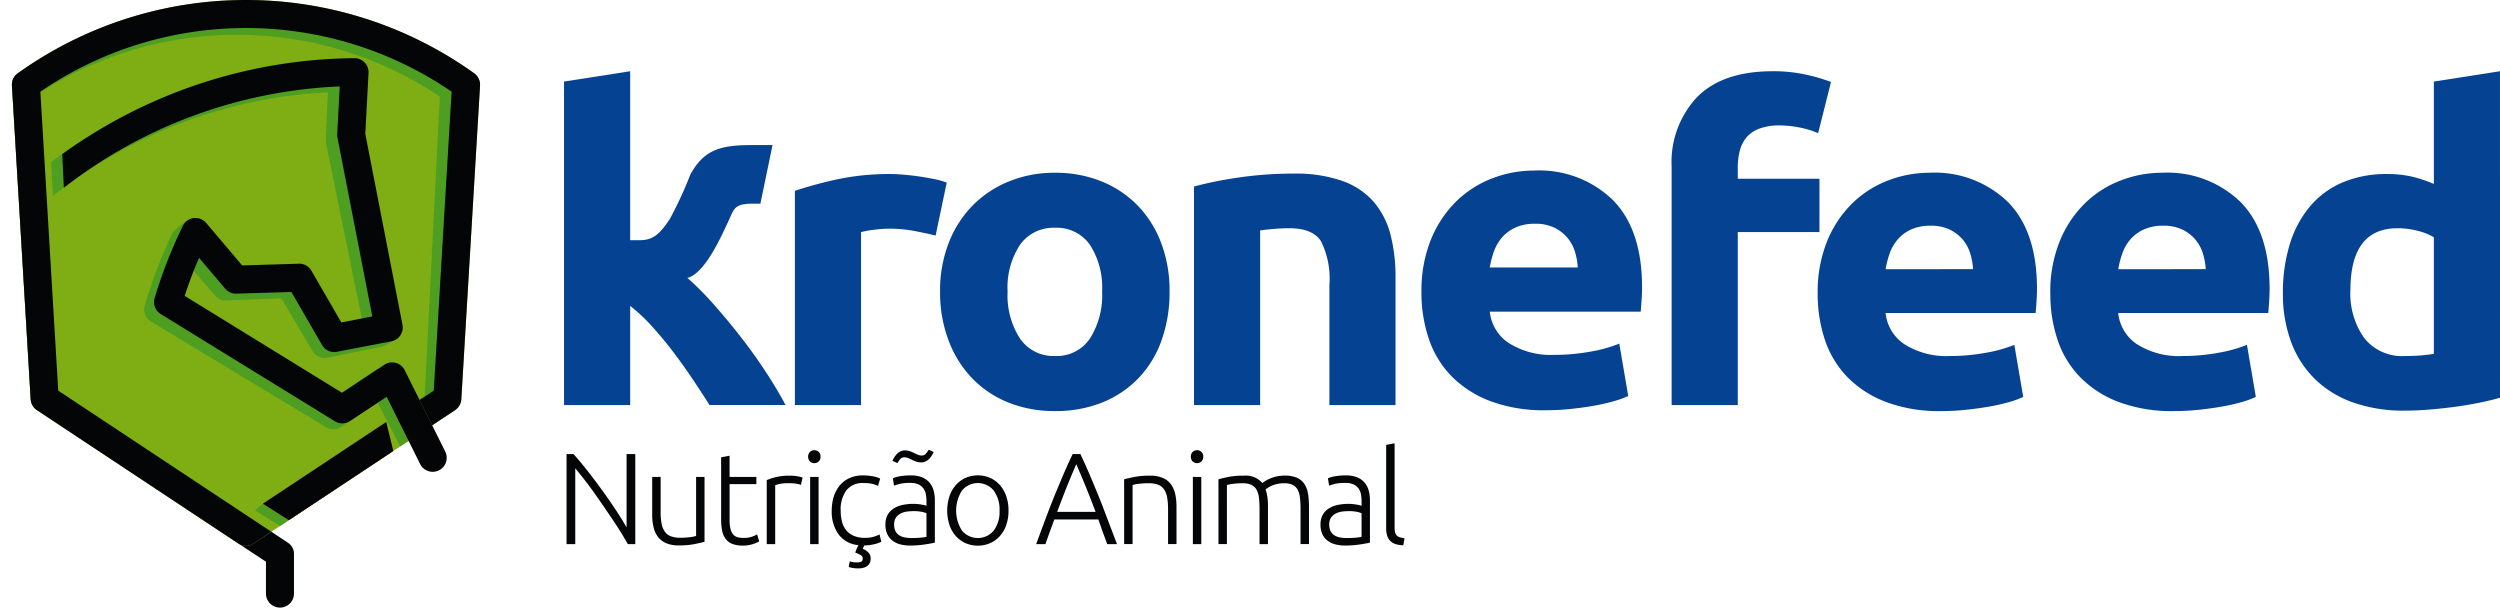 <svg id="logo_kronefeed_h" xmlns="http://www.w3.org/2000/svg" xmlns:xlink="http://www.w3.org/1999/xlink" width="278.369" height="68.318" viewBox="0 0 278.369 68.318">
  <defs>
    <clipPath id="clip-path">
      <rect id="Retângulo_6" data-name="Retângulo 6" width="278.369" height="68.318" fill="none"/>
    </clipPath>
    <clipPath id="clip-path-2">
      <path id="Caminho_67" data-name="Caminho 67" d="M33.841,0A43.3,43.3,0,0,0,8.427,8.164,1.559,1.559,0,0,0,7.78,9.523L9.866,44.456a1.559,1.559,0,0,0,.7,1.207L32.977,60.508a1.56,1.56,0,0,0,1.722,0L57.12,45.663a1.56,1.56,0,0,0,.7-1.207L59.9,9.523a1.56,1.56,0,0,0-.647-1.36A43.3,43.3,0,0,0,33.841,0Z" transform="translate(-7.778)" fill="none"/>
    </clipPath>
  </defs>
  <g id="Grupo_10" data-name="Grupo 10">
    <g id="Grupo_9" data-name="Grupo 9" clip-path="url(#clip-path)">
      <path id="Caminho_40" data-name="Caminho 40" d="M376.476,306.295q-.279-.5-.7-1.187t-.937-1.451q-.515-.768-1.075-1.588t-1.115-1.595q-.556-.775-1.087-1.453t-.944-1.171v8.444h-.969V296.27h.781q.739.824,1.582,1.9t1.654,2.2q.811,1.121,1.513,2.191t1.153,1.864V296.27h.969v10.025Z" transform="translate(-306.564 -245.709)" fill="#040506"/>
      <path id="Caminho_41" data-name="Caminho 41" d="M431.338,318.408q-.42.116-1.128.26a8.848,8.848,0,0,1-1.736.145,3.516,3.516,0,0,1-1.4-.246,2.28,2.28,0,0,1-.911-.694,2.811,2.811,0,0,1-.5-1.085,6.048,6.048,0,0,1-.152-1.4v-4.2h.94v3.891a6.655,6.655,0,0,0,.116,1.345,2.189,2.189,0,0,0,.376.89,1.466,1.466,0,0,0,.673.492,2.919,2.919,0,0,0,1.005.152,8.057,8.057,0,0,0,1.157-.072,3.113,3.113,0,0,0,.622-.13v-6.568h.94Z" transform="translate(-352.891 -258.082)" fill="#040506"/>
      <path id="Caminho_42" data-name="Caminho 42" d="M471.457,299.66h2.98v.8h-2.98v3.978a4.038,4.038,0,0,0,.109,1.034,1.442,1.442,0,0,0,.311.615.985.985,0,0,0,.492.289,2.617,2.617,0,0,0,.636.072,2.737,2.737,0,0,0,.955-.138,4.143,4.143,0,0,0,.564-.253l.231.781a3.394,3.394,0,0,1-.709.3,3.508,3.508,0,0,1-1.1.166,3.265,3.265,0,0,1-1.164-.181,1.682,1.682,0,0,1-.752-.55,2.248,2.248,0,0,1-.4-.918,6.385,6.385,0,0,1-.116-1.3v-6.886l.94-.173Z" transform="translate(-390.219 -246.553)" fill="#040506"/>
      <path id="Caminho_43" data-name="Caminho 43" d="M502.815,310.341a5.071,5.071,0,0,1,.875.072,2.7,2.7,0,0,1,.571.145l-.188.81a2.093,2.093,0,0,0-.47-.123,5.355,5.355,0,0,0-.933-.065,4.417,4.417,0,0,0-.976.087,2.716,2.716,0,0,0-.485.145v6.553h-.94v-7.132a6.939,6.939,0,0,1,1-.325,6.21,6.21,0,0,1,1.548-.166" transform="translate(-414.893 -257.378)" fill="#040506"/>
      <path id="Caminho_44" data-name="Caminho 44" d="M528.612,294.45a.7.7,0,0,1-.2.528.717.717,0,0,1-.984,0,.79.79,0,0,1,0-1.056.717.717,0,0,1,.984,0,.7.7,0,0,1,.2.528m-.217,9.736h-.94v-7.479h.94Z" transform="translate(-437.247 -243.6)" fill="#040506"/>
      <path id="Caminho_45" data-name="Caminho 45" d="M546.107,318.344a1.9,1.9,0,0,1,.644.427.939.939,0,0,1,.239.673,1.3,1.3,0,0,1-.058.369.837.837,0,0,1-.217.354,1.183,1.183,0,0,1-.434.26,2.087,2.087,0,0,1-.709.1,3.62,3.62,0,0,1-.593-.051,1.462,1.462,0,0,1-.434-.123l.116-.622a1.332,1.332,0,0,0,.362.1,3.544,3.544,0,0,0,.492.029q.593,0,.593-.42a.42.42,0,0,0-.2-.376,4.016,4.016,0,0,0-.637-.3q.058-.174.152-.4a3.813,3.813,0,0,1,.21-.427,3.068,3.068,0,0,1-2.22-1.2,4.314,4.314,0,0,1-.759-2.633,5.1,5.1,0,0,1,.239-1.606,3.619,3.619,0,0,1,.687-1.244,3.033,3.033,0,0,1,1.085-.8,3.5,3.5,0,0,1,1.432-.282,6.053,6.053,0,0,1,1.136.1,2.859,2.859,0,0,1,.817.26l-.246.81a3.043,3.043,0,0,0-.651-.232,4.318,4.318,0,0,0-.969-.087,2.277,2.277,0,0,0-1.888.8,3.561,3.561,0,0,0-.644,2.278,4.855,4.855,0,0,0,.145,1.222,2.462,2.462,0,0,0,.47.955,2.2,2.2,0,0,0,.839.622,3.118,3.118,0,0,0,1.251.224,3.254,3.254,0,0,0,1.02-.138,4.132,4.132,0,0,0,.6-.239l.2.81a3.07,3.07,0,0,1-.781.275,5.326,5.326,0,0,1-1.128.145q-.043.1-.087.2t-.072.166" transform="translate(-450.042 -257.237)" fill="#040506"/>
      <path id="Caminho_46" data-name="Caminho 46" d="M580.479,296.252a3.317,3.317,0,0,1,1.251.21,2.148,2.148,0,0,1,.832.579,2.281,2.281,0,0,1,.463.875,4,4,0,0,1,.145,1.1v4.716a4.226,4.226,0,0,1-.42.094q-.275.051-.637.108t-.8.094q-.441.036-.9.036a4.322,4.322,0,0,1-1.092-.13,2.41,2.41,0,0,1-.868-.412,1.944,1.944,0,0,1-.579-.723,2.5,2.5,0,0,1-.21-1.078,2.187,2.187,0,0,1,.231-1.042,1.97,1.97,0,0,1,.651-.716,2.915,2.915,0,0,1,1-.412,5.724,5.724,0,0,1,1.258-.13q.2,0,.427.022t.434.058q.21.036.362.072a1.109,1.109,0,0,1,.21.065v-.463a4.894,4.894,0,0,0-.058-.76,1.662,1.662,0,0,0-.253-.665,1.408,1.408,0,0,0-.55-.477,2.062,2.062,0,0,0-.933-.181,4.832,4.832,0,0,0-1.23.116q-.405.116-.593.188l-.13-.824a3.488,3.488,0,0,1,.759-.217,6.516,6.516,0,0,1,1.237-.1m1.157-1.447a1.581,1.581,0,0,1-.579-.1q-.261-.1-.506-.217a2.592,2.592,0,0,0-.448-.2,1.151,1.151,0,0,0-.318-.051.6.6,0,0,0-.478.2,3.105,3.105,0,0,0-.318.448l-.55-.26a2.826,2.826,0,0,1,.2-.376,2.165,2.165,0,0,1,.289-.376,1.468,1.468,0,0,1,.391-.289,1.1,1.1,0,0,1,.513-.116,1.584,1.584,0,0,1,.579.1q.26.1.506.217a2.533,2.533,0,0,0,.448.2,1.136,1.136,0,0,0,.318.051.6.6,0,0,0,.477-.2,3.094,3.094,0,0,0,.318-.448l.55.261a2.894,2.894,0,0,1-.2.376,2.183,2.183,0,0,1-.289.376,1.466,1.466,0,0,1-.391.289,1.1,1.1,0,0,1-.513.116m-1.07,8.419q.549,0,.962-.036a6.5,6.5,0,0,0,.7-.094v-2.633a2.885,2.885,0,0,0-.506-.152,4.492,4.492,0,0,0-.955-.08,5.45,5.45,0,0,0-.723.051,2.089,2.089,0,0,0-.694.217,1.44,1.44,0,0,0-.521.456,1.311,1.311,0,0,0-.2.767,1.644,1.644,0,0,0,.137.709,1.142,1.142,0,0,0,.391.463,1.728,1.728,0,0,0,.608.253,3.667,3.667,0,0,0,.8.08" transform="translate(-479.075 -243.319)" fill="#040506"/>
      <path id="Caminho_47" data-name="Caminho 47" d="M624.832,314.091a4.835,4.835,0,0,1-.253,1.606,3.576,3.576,0,0,1-.709,1.229,3.223,3.223,0,0,1-1.078.788,3.487,3.487,0,0,1-2.748,0,3.219,3.219,0,0,1-1.078-.788,3.577,3.577,0,0,1-.709-1.229,5.22,5.22,0,0,1,0-3.211,3.663,3.663,0,0,1,.709-1.237,3.182,3.182,0,0,1,1.078-.8,3.486,3.486,0,0,1,2.748,0,3.186,3.186,0,0,1,1.078.8,3.663,3.663,0,0,1,.709,1.237,4.837,4.837,0,0,1,.253,1.606m-1,0a3.532,3.532,0,0,0-.651-2.235,2.288,2.288,0,0,0-3.53,0,4.15,4.15,0,0,0,0,4.463,2.3,2.3,0,0,0,3.53,0,3.5,3.5,0,0,0,.651-2.228" transform="translate(-512.536 -257.237)" fill="#040506"/>
      <path id="Caminho_48" data-name="Caminho 48" d="M683.979,306.295q-.287-.739-.528-1.42t-.461-1.328h-4.9q-.251.65-.491,1.332t-.509,1.417h-1.027q.571-1.565,1.079-2.917t1-2.558q.488-1.206.97-2.319t1.012-2.231h.867q.53,1.113,1.007,2.228t.966,2.32q.49,1.206.993,2.56t1.108,2.917Zm-3.45-8.9q-.545,1.249-1.06,2.535t-1.068,2.774h4.279q-.555-1.49-1.081-2.778t-1.07-2.531" transform="translate(-560.69 -245.709)" fill="#040506"/>
      <path id="Caminho_49" data-name="Caminho 49" d="M733.451,310.746q.42-.115,1.128-.26a8.848,8.848,0,0,1,1.736-.145,3.614,3.614,0,0,1,1.425.246,2.189,2.189,0,0,1,.911.7,2.867,2.867,0,0,1,.485,1.092,6.349,6.349,0,0,1,.145,1.4v4.181h-.94v-3.877a7.1,7.1,0,0,0-.108-1.345,2.249,2.249,0,0,0-.362-.9,1.408,1.408,0,0,0-.666-.5,3.024,3.024,0,0,0-1.034-.152,7.924,7.924,0,0,0-1.15.072,3.559,3.559,0,0,0-.629.13v6.568h-.94Z" transform="translate(-608.281 -257.378)" fill="#040506"/>
      <path id="Caminho_50" data-name="Caminho 50" d="M778.324,294.45a.7.7,0,0,1-.2.528.717.717,0,0,1-.984,0,.79.79,0,0,1,0-1.056.717.717,0,0,1,.984,0,.7.7,0,0,1,.2.528m-.217,9.736h-.94v-7.479h.94Z" transform="translate(-644.344 -243.6)" fill="#040506"/>
      <path id="Caminho_51" data-name="Caminho 51" d="M794.99,310.746q.419-.115,1.092-.26a8.559,8.559,0,0,1,1.743-.145,2.433,2.433,0,0,1,2.054.824q.072-.058.282-.2a3.978,3.978,0,0,1,.528-.282,4.108,4.108,0,0,1,1.693-.347,3.216,3.216,0,0,1,1.381.253,1.931,1.931,0,0,1,.817.709,2.857,2.857,0,0,1,.391,1.092,8.9,8.9,0,0,1,.1,1.389v4.181h-.94v-3.877a10.916,10.916,0,0,0-.065-1.28,2.463,2.463,0,0,0-.26-.9,1.272,1.272,0,0,0-.557-.535,2.107,2.107,0,0,0-.94-.181,3.617,3.617,0,0,0-.789.08,3.319,3.319,0,0,0-.615.2,2.629,2.629,0,0,0-.427.232q-.166.116-.239.174a4.5,4.5,0,0,1,.2.846,7.229,7.229,0,0,1,.065.991v4.253h-.94v-3.877a10.928,10.928,0,0,0-.065-1.28,2.384,2.384,0,0,0-.268-.9,1.307,1.307,0,0,0-.572-.535,2.231,2.231,0,0,0-.976-.181,7.739,7.739,0,0,0-1.15.072,3.058,3.058,0,0,0-.6.13v6.568h-.94Z" transform="translate(-659.318 -257.378)" fill="#040506"/>
      <path id="Caminho_52" data-name="Caminho 52" d="M864.35,310.172a3.317,3.317,0,0,1,1.251.21,2.145,2.145,0,0,1,.832.579,2.279,2.279,0,0,1,.463.875,3.99,3.99,0,0,1,.145,1.1v4.716a4.222,4.222,0,0,1-.419.094q-.275.051-.637.108t-.8.094q-.441.036-.9.036a4.323,4.323,0,0,1-1.092-.13,2.409,2.409,0,0,1-.868-.412,1.944,1.944,0,0,1-.579-.723,2.5,2.5,0,0,1-.21-1.078,2.187,2.187,0,0,1,.231-1.042,1.969,1.969,0,0,1,.651-.716,2.915,2.915,0,0,1,1-.412,5.725,5.725,0,0,1,1.259-.13q.2,0,.427.022t.434.058q.21.036.362.072a1.109,1.109,0,0,1,.21.065v-.463a4.917,4.917,0,0,0-.058-.76,1.665,1.665,0,0,0-.253-.665,1.409,1.409,0,0,0-.55-.477,2.061,2.061,0,0,0-.933-.181,4.831,4.831,0,0,0-1.23.116q-.405.116-.593.188l-.13-.824a3.488,3.488,0,0,1,.759-.217,6.516,6.516,0,0,1,1.237-.1m.087,6.972q.549,0,.962-.036a6.5,6.5,0,0,0,.7-.094v-2.633a2.88,2.88,0,0,0-.506-.152,4.49,4.49,0,0,0-.955-.08,5.445,5.445,0,0,0-.723.051,2.09,2.09,0,0,0-.694.217,1.441,1.441,0,0,0-.521.456,1.311,1.311,0,0,0-.2.767,1.644,1.644,0,0,0,.137.709,1.144,1.144,0,0,0,.391.463,1.729,1.729,0,0,0,.608.253,3.668,3.668,0,0,0,.8.079" transform="translate(-714.501 -257.238)" fill="#040506"/>
      <path id="Caminho_53" data-name="Caminho 53" d="M906.329,300.591a3.19,3.19,0,0,1-.832-.123,1.482,1.482,0,0,1-.593-.333,1.409,1.409,0,0,1-.362-.579,2.743,2.743,0,0,1-.123-.889v-9.258l.94-.174v9.4a1.936,1.936,0,0,0,.065.557.752.752,0,0,0,.2.333.787.787,0,0,0,.34.181,4.265,4.265,0,0,0,.5.1Z" transform="translate(-750.072 -239.874)" fill="#040506"/>
      <path id="Caminho_54" data-name="Caminho 54" d="M390.568,80.14q-1.236-1.918-2.719-3.838t-3.065-3.719a33.491,33.491,0,0,0-3.065-3.095c1.914-.491,3.661-4.392,4.446-6.06s.7-2.208,2.9-2.208h.785l1.351-6.527h-2.136c-3.484,0-5.447.393-7.017,3.288a44.3,44.3,0,0,1-2.3,4.973c-1.11,1.646-1.851,2.333-3.323,2.333h-1.075V46.473l-7.365,1.15v36.02h7.365V72.6a19.82,19.82,0,0,1,2.492,2.353q1.258,1.392,2.393,2.9t2.146,3.024q1.011,1.513,1.8,2.761h8.469q-.841-1.583-2.076-3.5" transform="translate(-305.18 -38.542)" fill="#054392"/>
      <path id="Caminho_55" data-name="Caminho 55" d="M534.306,120.4q-.989-.239-2.323-.5a14.844,14.844,0,0,0-2.867-.263,13.848,13.848,0,0,0-1.656.12,10.065,10.065,0,0,0-1.458.264v19.255h-7.365V115.421a45.462,45.462,0,0,1,4.671-1.269,27.76,27.76,0,0,1,6.006-.6q.593,0,1.433.072t1.681.191q.84.121,1.68.288a8.191,8.191,0,0,1,1.434.407Z" transform="translate(-430.127 -94.174)" fill="#054392"/>
      <path id="Caminho_56" data-name="Caminho 56" d="M638.906,125.931a15.915,15.915,0,0,1-.89,5.436,11.739,11.739,0,0,1-2.57,4.215,11.576,11.576,0,0,1-4.029,2.706,13.829,13.829,0,0,1-5.264.958,13.688,13.688,0,0,1-5.215-.958,11.562,11.562,0,0,1-4.028-2.706,12.307,12.307,0,0,1-2.62-4.215,15.156,15.156,0,0,1-.939-5.436,14.63,14.63,0,0,1,.964-5.412,12.223,12.223,0,0,1,2.669-4.167,12.014,12.014,0,0,1,4.053-2.682,13.415,13.415,0,0,1,5.116-.958,13.553,13.553,0,0,1,5.165.958,11.761,11.761,0,0,1,4.029,2.682,12.125,12.125,0,0,1,2.62,4.167,14.982,14.982,0,0,1,.939,5.412m-7.513,0a8.763,8.763,0,0,0-1.359-5.2,4.492,4.492,0,0,0-3.88-1.892,4.555,4.555,0,0,0-3.9,1.892,8.641,8.641,0,0,0-1.384,5.2,8.867,8.867,0,0,0,1.384,5.245,4.517,4.517,0,0,0,3.9,1.94,4.455,4.455,0,0,0,3.88-1.94,8.993,8.993,0,0,0,1.359-5.245" transform="translate(-508.677 -93.476)" fill="#054392"/>
      <path id="Caminho_57" data-name="Caminho 57" d="M779.022,114.71a42.34,42.34,0,0,1,4.844-.982,41.088,41.088,0,0,1,6.228-.455,15.623,15.623,0,0,1,5.511.838,8.29,8.29,0,0,1,3.485,2.371,9.139,9.139,0,0,1,1.829,3.64,18.818,18.818,0,0,1,.544,4.694v14.226H794.1V125.679a9.373,9.373,0,0,0-.939-4.886q-.94-1.437-3.509-1.437-.791,0-1.681.072t-1.582.168v19.447h-7.365Z" transform="translate(-646.075 -93.942)" fill="#054392"/>
      <path id="Caminho_58" data-name="Caminho 58" d="M1101.94,46.473a16.652,16.652,0,0,1,3.806.407,19.014,19.014,0,0,1,2.669.79l-1.434,5.7a9.876,9.876,0,0,0-2.15-.647,11.845,11.845,0,0,0-2.15-.215,6.175,6.175,0,0,0-2.249.359,3.474,3.474,0,0,0-1.434.982,3.749,3.749,0,0,0-.741,1.485,7.461,7.461,0,0,0-.223,1.868v1.245h9.095v5.939h-9.095V83.642h-7.365V57.107a10.549,10.549,0,0,1,2.842-7.76q2.842-2.874,8.428-2.874" transform="translate(-904.537 -38.542)" fill="#054392"/>
      <path id="Caminho_59" data-name="Caminho 59" d="M1185.961,126.17a14.974,14.974,0,0,1,1.063-5.867,12.538,12.538,0,0,1,2.793-4.191,11.649,11.649,0,0,1,3.979-2.539,12.808,12.808,0,0,1,4.622-.862,11.687,11.687,0,0,1,8.749,3.281q3.212,3.281,3.213,9.651,0,.623-.049,1.365t-.1,1.317h-16.707a4.716,4.716,0,0,0,2.125,3.5,8.75,8.75,0,0,0,5.042,1.293,21.956,21.956,0,0,0,3.979-.359,15.366,15.366,0,0,0,3.188-.886l.989,5.8a10.4,10.4,0,0,1-1.582.575,21.324,21.324,0,0,1-2.2.5q-1.212.215-2.6.359a26.767,26.767,0,0,1-2.768.144,16.858,16.858,0,0,1-6.1-1.006,11.921,11.921,0,0,1-4.3-2.754,10.862,10.862,0,0,1-2.521-4.143,15.946,15.946,0,0,1-.816-5.173m17.3-2.73a7.21,7.21,0,0,0-.321-1.772,4.4,4.4,0,0,0-.84-1.533,4.466,4.466,0,0,0-1.433-1.1,4.8,4.8,0,0,0-2.15-.431,5.082,5.082,0,0,0-2.125.407,4.389,4.389,0,0,0-1.483,1.078,4.8,4.8,0,0,0-.914,1.557,9.961,9.961,0,0,0-.47,1.8Z" transform="translate(-983.566 -93.476)" fill="#054392"/>
      <path id="Caminho_60" data-name="Caminho 60" d="M1337.732,126.17a14.976,14.976,0,0,1,1.063-5.867,12.54,12.54,0,0,1,2.793-4.191,11.65,11.65,0,0,1,3.979-2.539,12.807,12.807,0,0,1,4.622-.862,11.687,11.687,0,0,1,8.749,3.281q3.212,3.281,3.213,9.651,0,.623-.049,1.365t-.1,1.317h-16.707a4.715,4.715,0,0,0,2.125,3.5,8.75,8.75,0,0,0,5.042,1.293,21.955,21.955,0,0,0,3.979-.359,15.366,15.366,0,0,0,3.188-.886l.989,5.8a10.4,10.4,0,0,1-1.582.575,21.319,21.319,0,0,1-2.2.5q-1.212.215-2.595.359a26.768,26.768,0,0,1-2.768.144,16.858,16.858,0,0,1-6.1-1.006,11.921,11.921,0,0,1-4.3-2.754,10.86,10.86,0,0,1-2.521-4.143,15.946,15.946,0,0,1-.816-5.173m17.3-2.73a7.2,7.2,0,0,0-.321-1.772,4.4,4.4,0,0,0-.84-1.533,4.464,4.464,0,0,0-1.433-1.1,4.8,4.8,0,0,0-2.15-.431,5.081,5.081,0,0,0-2.125.407,4.389,4.389,0,0,0-1.483,1.078,4.792,4.792,0,0,0-.914,1.557,9.94,9.94,0,0,0-.47,1.8Z" transform="translate(-1109.436 -93.476)" fill="#054392"/>
      <path id="Caminho_61" data-name="Caminho 61" d="M1513.675,82.828q-.989.287-2.274.551t-2.694.455q-1.409.191-2.867.311t-2.793.12a16.835,16.835,0,0,1-5.734-.91,11.558,11.558,0,0,1-4.251-2.611,11.266,11.266,0,0,1-2.645-4.119,15.268,15.268,0,0,1-.914-5.437,18.07,18.07,0,0,1,.791-5.532,11.918,11.918,0,0,1,2.274-4.191,9.715,9.715,0,0,1,3.633-2.634,12.525,12.525,0,0,1,4.918-.91,11.934,11.934,0,0,1,2.743.287,15.234,15.234,0,0,1,2.447.814v-11.4l7.365-1.15Zm-16.658-11.974a8.546,8.546,0,0,0,1.532,5.317,5.359,5.359,0,0,0,4.547,2.012q.988,0,1.829-.072t1.384-.168V64.962a6.519,6.519,0,0,0-1.8-.718,8.946,8.946,0,0,0-2.249-.287q-5.24,0-5.24,6.9" transform="translate(-1235.306 -38.542)" fill="#054392"/>
      <path id="Caminho_62" data-name="Caminho 62" d="M927.456,124.818a15.068,15.068,0,0,1,1.069-5.9,12.618,12.618,0,0,1,2.81-4.217,11.725,11.725,0,0,1,4-2.554,12.887,12.887,0,0,1,4.65-.867,11.758,11.758,0,0,1,8.8,3.3q3.232,3.3,3.232,9.71,0,.627-.05,1.373t-.1,1.325H935.065A4.743,4.743,0,0,0,937.2,130.5a8.8,8.8,0,0,0,5.073,1.3,22.109,22.109,0,0,0,4-.361,15.463,15.463,0,0,0,3.208-.892l.995,5.831a10.469,10.469,0,0,1-1.591.578,21.458,21.458,0,0,1-2.213.506q-1.219.217-2.611.361a27.048,27.048,0,0,1-2.785.144,16.957,16.957,0,0,1-6.142-1.012,11.989,11.989,0,0,1-4.326-2.771,10.924,10.924,0,0,1-2.536-4.169,16.038,16.038,0,0,1-.821-5.2m17.405-2.747a7.244,7.244,0,0,0-.323-1.783,4.426,4.426,0,0,0-.846-1.542,4.489,4.489,0,0,0-1.442-1.108,4.827,4.827,0,0,0-2.163-.434,5.113,5.113,0,0,0-2.138.41,4.414,4.414,0,0,0-1.492,1.084,4.817,4.817,0,0,0-.92,1.566,9.985,9.985,0,0,0-.472,1.807Z" transform="translate(-769.177 -92.287)" fill="#054392"/>
      <path id="Caminho_63" data-name="Caminho 63" d="M59.254,8.163a43.638,43.638,0,0,0-50.827,0A1.559,1.559,0,0,0,7.78,9.523L9.866,44.456a1.559,1.559,0,0,0,.7,1.207L32.977,60.508a1.559,1.559,0,0,0,1.722,0L57.12,45.663a1.56,1.56,0,0,0,.7-1.207L59.9,9.523a1.56,1.56,0,0,0-.647-1.359" transform="translate(-6.45)" fill="#7eae13"/>
    </g>
  </g>
  <g id="Grupo_12" data-name="Grupo 12" transform="translate(1.327)">
    <g id="Grupo_11" data-name="Grupo 11" clip-path="url(#clip-path-2)">
      <path id="Caminho_64" data-name="Caminho 64" d="M180,279.009l-12.74,8.456-.9.756,2.9,1.807,11.56-7.807Z" transform="translate(-139.3 -231.393)" fill="#4d9e21"/>
      <path id="Caminho_65" data-name="Caminho 65" d="M52.135,13.7,50.749,48.972a1.566,1.566,0,0,1-.686,1.213l-2.917,1.4,1.479,2.9A1.56,1.56,0,0,1,45.846,55.9l-3.8-7.453-4.054,2.738a1.563,1.563,0,0,1-1.679.044l-19.5-11.771a1.557,1.557,0,0,1-.692-1.769,53.568,53.568,0,0,1,3.07-8.068,5.816,5.816,0,0,1,2.386-1.7c.522-.067-.144.956.2,1.353l4.059,4.7,6.31-.25a1.542,1.542,0,0,1,1.4.765l3.382,5.727,3.443-.7L36.307,19.631a1.575,1.575,0,0,1-.03-.382l.233-5.311A53.63,53.63,0,0,0,5.9,25.463l-.216-3.742c.3-.218.947-.713,1.251-.925a54.785,54.785,0,0,1,31.2-10.018A1.556,1.556,0,0,1,39.7,12.4l-.3,6.79,4.336,21.228a1.562,1.562,0,0,1-1.221,1.841l-6.062,1.225a1.557,1.557,0,0,1-1.652-.736l-3.472-5.88-6.128.243a1.551,1.551,0,0,1-1.242-.537l-2.948-3.41c-.583,1.393-1.105,2.815-1.558,4.249L37.069,48.046l4.69-3.167a1.564,1.564,0,0,1,2.264.583l1.694,3.323,1.574-1.062,1.684-33.312a40.539,40.539,0,0,0-45.81.42L5.118,48.444,31.152,64.693A1.557,1.557,0,0,1,31.884,66l.04,4.4a1.56,1.56,0,0,1-3.119.028l-.032-3.546L2.78,50.662a1.561,1.561,0,0,1-.731-1.231L0,14.155A1.561,1.561,0,0,1,.638,12.8a43.651,43.651,0,0,1,50.837-.46,1.564,1.564,0,0,1,.66,1.354" transform="translate(-1.328 -3.656)" fill="#4d9e21"/>
      <path id="Caminho_66" data-name="Caminho 66" d="M252.315,215.608l-1.2.69-.075-.122,1.568-1.743Z" transform="translate(-209.526 -177.838)" fill="#4d9e21"/>
    </g>
  </g>
  <g id="Grupo_14" data-name="Grupo 14">
    <g id="Grupo_13" data-name="Grupo 13" clip-path="url(#clip-path)">
      <path id="Caminho_68" data-name="Caminho 68" d="M189.012,260.983l-2.621,1.736,1.4,2.812,2.621-1.736Zm-17.435,11.546,2.88,1.832,5.64-3.736,5.99-3.966-.787-3.219Z" transform="translate(-142.296 -216.444)" fill="#e44411"/>
      <path id="Caminho_69" data-name="Caminho 69" d="M185.3,275.378l-13.723,9.089,2.88,1.832,5.64-3.736,5.99-3.966Z" transform="translate(-142.296 -228.382)" fill="#040506"/>
      <path id="Caminho_70" data-name="Caminho 70" d="M59.9,9.528,57.812,44.459a1.555,1.555,0,0,1-.694,1.208l-2.551,1.688-1.4-2.812L54.746,43.5,56.734,10.21a40.53,40.53,0,0,0-45.791,0L12.931,43.5,36.658,59.213l-1.962,1.3a1.561,1.561,0,0,1-1.721,0L10.69,45.753l-.131-.086a1.555,1.555,0,0,1-.694-1.208L7.777,9.528a1.566,1.566,0,0,1,.647-1.36,43.643,43.643,0,0,1,50.828,0,1.566,1.566,0,0,1,.647,1.36" transform="translate(-6.448 -0.004)" fill="#040506"/>
      <path id="Caminho_71" data-name="Caminho 71" d="M161.644,349.43v4.4a1.56,1.56,0,0,1-3.12,0v-3.547l-3.087-2.04a1.56,1.56,0,0,0,1.721,0l1.962-1.3,1.832,1.214a1.458,1.458,0,0,1,.692,1.271" transform="translate(-128.91 -287.736)" fill="#040506"/>
      <path id="Caminho_72" data-name="Caminho 72" d="M82.561,83.846a1.54,1.54,0,0,1-.7.164,1.56,1.56,0,0,1-1.4-.863L79.18,80.564l-1.4-2.812L76.734,75.66l-4.079,2.7a1.567,1.567,0,0,1-1.68.029l-19.4-11.946a1.558,1.558,0,0,1-.676-1.777,53.425,53.425,0,0,1,3.143-8.04,1.56,1.56,0,0,1,1.206-.867,1.581,1.581,0,0,1,1.386.538l4.016,4.735,6.312-.193a1.543,1.543,0,0,1,1.395.779l3.33,5.758,3.451-.666-3.882-19.92a1.589,1.589,0,0,1-.025-.382l.279-5.308A53.673,53.673,0,0,0,40.794,52.382l-.181-3.743A56.312,56.312,0,0,1,73.158,37.954,1.559,1.559,0,0,1,74.717,39.6l-.359,6.787L78.5,67.65a1.563,1.563,0,0,1-1.237,1.83L71.19,70.649a1.557,1.557,0,0,1-1.645-.752l-3.418-5.909L60,64.174a1.548,1.548,0,0,1-1.237-.549l-2.917-3.436c-.6,1.386-1.132,2.8-1.6,4.233L71.763,75.211l4.718-3.124a1.565,1.565,0,0,1,2.26.6L80.4,76.016l1.4,2.812,1.458,2.927a1.557,1.557,0,0,1-.7,2.091" transform="translate(-33.682 -31.477)" fill="#040506"/>
    </g>
  </g>
</svg>
